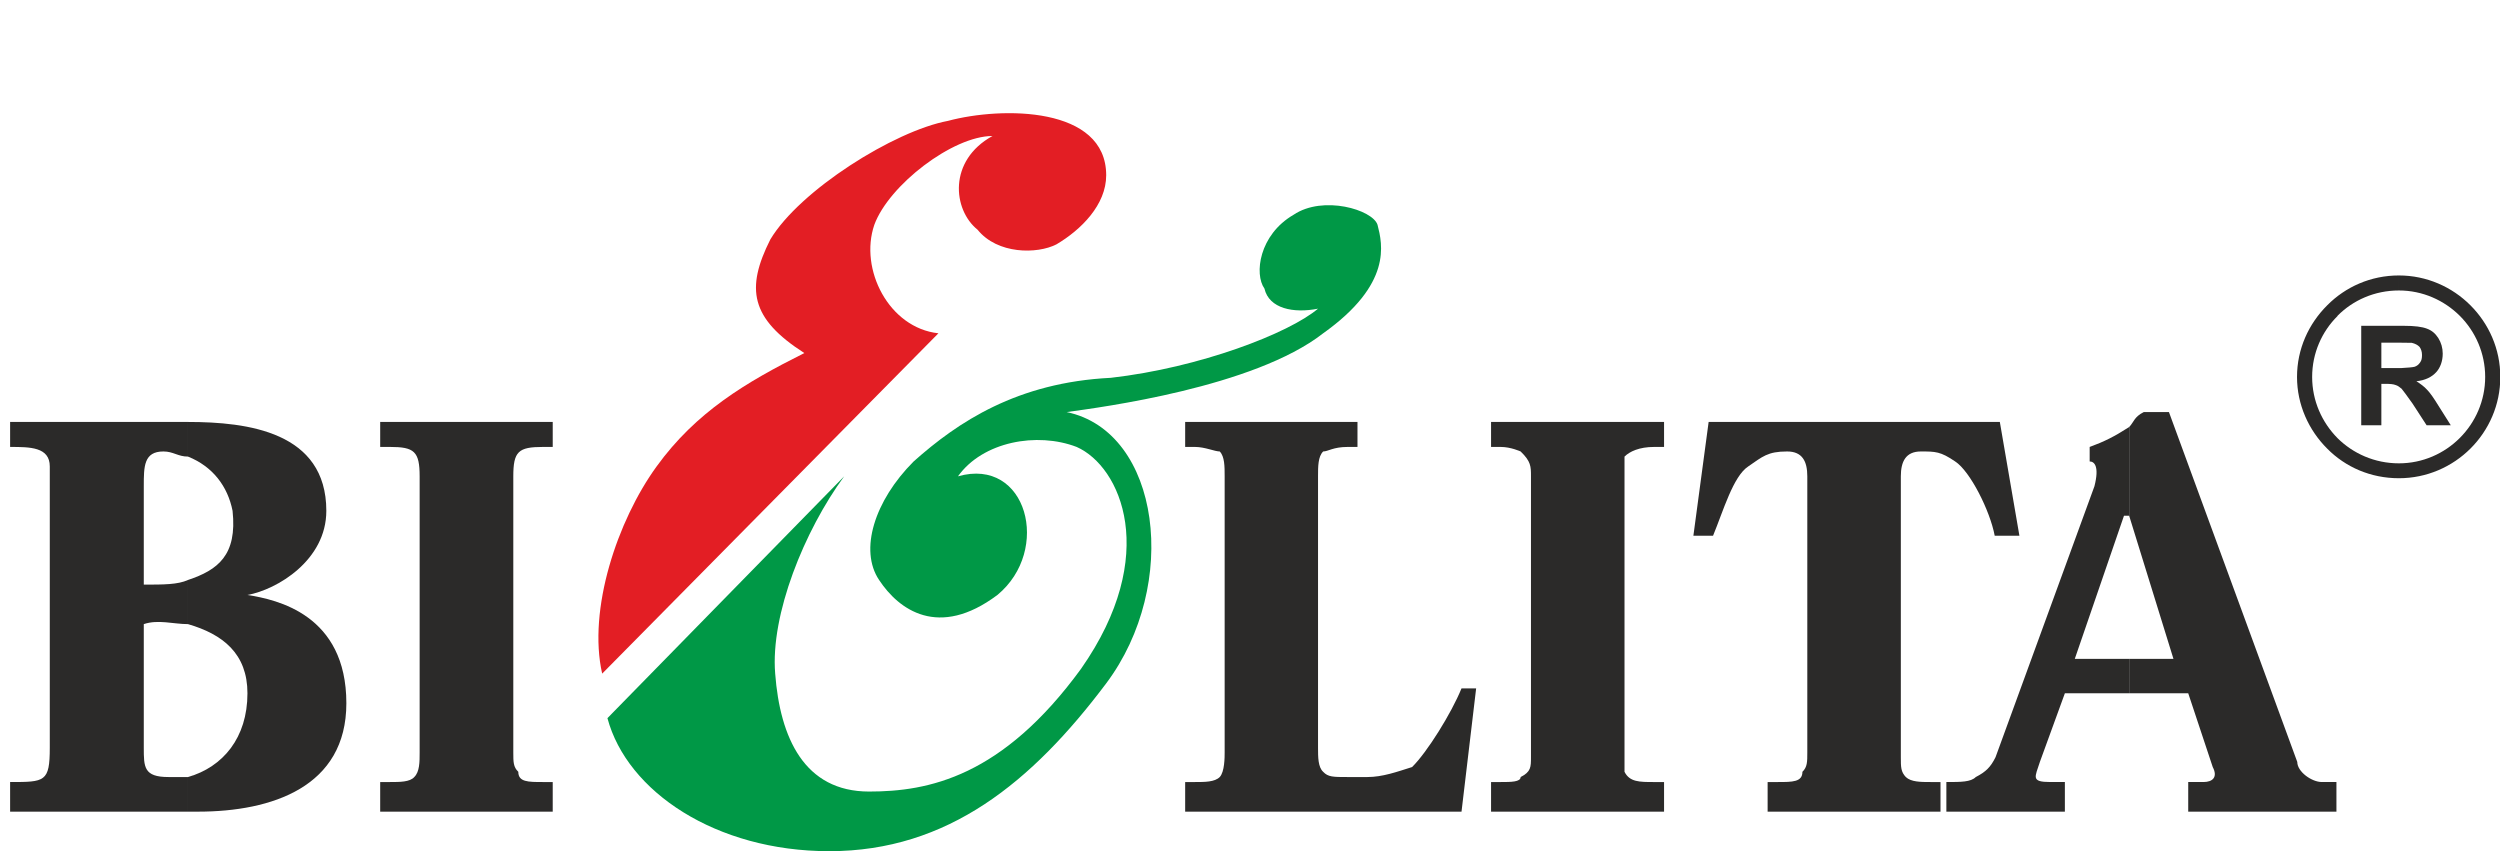 <svg width="3954" height="1346" xmlns="http://www.w3.org/2000/svg">
 <defs>
  <style type="text/css">
   <![CDATA[
    .fil0 {fill:#2B2A29;fill-rule:nonzero}
    .fil2 {fill:#E31E24;fill-rule:nonzero}
    .fil1 {fill:#009846;fill-rule:nonzero}
   ]]>
  </style>
 </defs>
 <g>
  <title>background</title>
  <rect fill="none" id="canvas_background" height="1348" width="3956" y="-1" x="-1"/>
 </g>
 <g>
  <title>Layer 1</title>
  <g id="Layer_x0020_1">
   <g id="_1061208704">
    <path id="svg_1" d="m3367.46,815.661l0,-140.24c-23.78,15.26 -39.21,22.97 -62.45,31.46l0,22.96c7.57,0 15.53,7.9 7.57,39.15l-156.43,428.57c-7.71,15.61 -15.24,23.11 -31.25,31.4c-7.91,7.9 -23.19,7.9 -46.53,7.9l0,46.85l187.43,0l0,-46.85l-22.95,0c-31.48,0 -24.11,-7.9 -16.59,-31.79l39.54,-108.59l101.66,0l0,-54.42l-85.98,0l77.82,-226.4l8.16,0z" class="fil0"/>
    <path id="svg_2" d="m1709.96,1057.521c125.53,-179.4 62.55,-319.78 -7.12,-350.64c-62.74,-24.09 -148.52,-8.49 -187.73,46.47c109.32,-31.21 148.13,116.88 62.35,187.67c-93.26,69.83 -156.19,23.17 -187.1,-23.74c-31.64,-47.05 -7.52,-125.18 54.64,-187.44c70.11,-62.47 163.81,-124.97 311.88,-132.29c140.82,-16.04 281.58,-70.41 327.72,-109.36c-38.63,7.69 -77.44,0 -84.76,-31.79c-16.41,-22.78 -8.5,-85.09 46.13,-116.75c46.74,-31.4 125,-7.89 132.71,15.86c7.9,31 23.53,93.71 -85.97,171.63c-109.28,85.43 -351.25,117.08 -405.69,124.59c148.47,31.06 179.72,272.91 62.54,429.09c-117.23,156.04 -250.27,265.41 -438,265.41c-179.38,0 -319.8,-94.31 -350.85,-210.4l374.44,-382.48c-62.99,85.86 -116.84,218.73 -109.13,312.06c7.71,101.62 46.14,186.51 148.52,186.51c93.65,0 210.53,-22.96 335.42,-194.4z" class="fil1"/>
    <path id="svg_3" d="m1382.84,355.511c-24.12,70.21 23,163.14 101.36,171.63l-531.8,538.27c-22.99,-101.22 23.93,-242.04 86.09,-327.67c62.25,-86.01 140.81,-132.87 233.67,-179.34c-85.54,-54.82 -92.86,-102 -53.85,-179.59c46.53,-77.72 195.63,-171.64 280.98,-187.63c85.78,-22.97 250.27,-22.97 250.27,86.01c0,46.67 -39.6,86.21 -78.75,109.32c-30.71,15.66 -93.35,15.66 -124.6,-23.11c-39.4,-31.64 -46.92,-109.57 23.53,-148.32c-62.93,0 -163.9,77.76 -186.9,140.43z" class="fil2"/>
    <path id="svg_4" d="m3367.46,1042.061l0,54.42l93.44,0l38.77,116.69c8.3,15.79 0,23.69 -14.64,23.69l-24.13,0l0,46.85l234.41,0l0,-46.85l-23.14,0c-15.86,0 -38.81,-16.19 -38.81,-31.79l-202.96,-553.34l-39.8,0c-15.42,7.75 -15.42,15.64 -23.14,23.69l0,140.24l70.07,226.4l-70.07,0z" class="fil0"/>
    <path id="svg_5" d="m3193.89,847.311l-39.06,0c-7.32,-39.35 -38.82,-102.06 -62.54,-117.47c-23.2,-15.8 -31.1,-15.8 -54.3,-15.8c-23.73,0 -31.63,15.8 -31.63,39.31l0,436.84l0,7.37c0,15.61 0,23.11 7.9,31.4c8.3,7.9 23.73,7.9 39.21,7.9l15.62,0l0,46.85l-273.42,0l0,-46.85l16.03,0c23.33,0 39,0 39,-16.19c7.72,-7.5 7.72,-15.6 7.72,-30.48l0,-436.84c0,-23.51 -7.72,-39.31 -31.89,-39.31c-30.86,0 -38.82,8.1 -61.57,23.7c-23.78,15.61 -39.39,70.22 -55.61,109.57l-31.1,0l24.12,-179.94l460.56,0l30.96,179.94z" class="fil0"/>
    <path id="svg_6" d="m2373.69,1236.861c15.82,0 31.35,0 31.35,-7.9c16.35,-8.29 16.35,-15.79 16.35,-31.4l0,-444.21c0,-15.61 0,-23.51 -16.35,-39.31c0,0 -15.53,-7.16 -31.35,-7.16l-15.43,0l0,-39.51l273.61,0l0,39.51l-15.82,0c-23.19,0 -38.62,7.16 -46.72,15.26l0,31.21l0,436.84l0,30.48c8.1,16.19 23.53,16.19 46.72,16.19l15.82,0l0,46.85l-273.61,0l0,-46.85l15.43,0z" class="fil0"/>
    <path id="svg_7" d="m2146.99,667.371l0,39.51l-15.61,0c-22.85,0 -30.96,7.16 -38.67,7.16c-8.11,8.1 -8.11,23.7 -8.11,39.31l0,429.14c0,15.07 0,30.68 8.11,38.18c7.71,8.29 15.82,8.29 38.67,8.29l31.29,0c23.91,0 46.92,-8.29 70.65,-15.79c23.53,-22.98 62.34,-85.25 78.21,-124.44l23.14,0l-23.14,194.98l-437.08,0l0,-46.85l15.68,0c15.48,0 31.1,0 39,-7.9c7.77,-8.29 7.77,-31.4 7.77,-38.77l0,-436.84c0,-15.61 0,-31.21 -7.77,-39.31c-7.9,0 -23.52,-7.16 -39,-7.16l-15.68,0l0,-39.51l272.54,0z" class="fil0"/>
    <path id="svg_8" d="m616.98,1236.861c15.62,0 31.25,0 38.24,-7.9c8.49,-8.29 8.49,-23.89 8.49,-38.77l0,-436.84c0,-39.31 -8.49,-46.47 -46.73,-46.47l-15.67,0l0,-39.51l272.88,0l0,39.51l-15.43,0c-39.01,0 -46.92,7.16 -46.92,46.47l0,436.84c0,14.88 0,22.98 7.91,30.48c0,16.19 15.43,16.19 39.01,16.19l15.43,0l0,46.85l-272.88,0l0,-46.85l15.67,0z" class="fil0"/>
    <path id="svg_9" d="m297.33,1228.961l0,54.75l15.66,0c117.38,0 234.81,-39.29 234.81,-171.43c0,-140.2 -109.71,-163.94 -156.43,-171.26c46.72,-8.48 124.74,-54.8 124.74,-133.06c0,-125.17 -124.74,-140.59 -218.78,-140.59l0,54.77c39.01,15.6 62.79,46.85 70.5,85.82c7.51,70.16 -23.2,93.52 -70.5,109.32l0,69.83c55.07,15.99 94.04,46.66 94.04,109.37c0,70.55 -38.97,116.69 -94.04,132.48z" class="fil0"/>
    <path id="svg_10" d="m297.33,722.141l0,-54.77l-23.2,0l-258.13,0l0,39.51c31.29,0 62.74,0 62.74,30.86l0,444.75c0,54.37 -7.71,54.37 -62.74,54.37l0,46.85l281.33,0l0,-54.75l-30.91,0c-39.01,0 -39.01,-15.79 -39.01,-46.47l0,-195.38c22.81,-7.72 46.72,0 69.92,0l0,-69.83c-15.86,7.36 -38.82,7.36 -69.92,7.36l0,-155.65c0,-31.25 0,-54.95 31.1,-54.95c15.62,0 22.96,8.1 38.82,8.1z" class="fil0"/>
    <path id="svg_11" d="m3794.09,435.661l0,0l0,23.75c-38.42,0 -72.61,15.41 -97.06,40.04l0,0.39c-24.67,24.48 -40.14,58.56 -40.14,96.35c0,37.83 15.47,71.72 40.14,96.78c24.45,24.25 58.64,39.84 97.06,39.84l0,23.55c-44.48,0 -84.47,-17.5 -113.42,-46.86c-29.25,-29.15 -47.71,-69.42 -47.71,-113.31c0,-44.38 18.46,-84.12 47.71,-113.27c28.95,-29.22 68.94,-47.26 113.42,-47.26zm0,0c43.88,0 84.02,18.04 113.22,47.26c29.05,29.15 47.17,68.89 47.17,113.27c0,88.3 -72.22,160.17 -160.39,160.17l0,-23.55c75,0 136.46,-61.48 136.46,-136.62c0,-37.79 -15.53,-71.87 -39.79,-96.35c-25.05,-25.02 -59.22,-40.43 -96.67,-40.43l0,-23.75z" class="fil0"/>
    <path id="svg_12" d="m3734.52,672.641l0,-157.35l63.91,0l0,26.72l-7.57,0l-24.51,0l0,40.08l23.78,0l8.3,0l0,32.77c-3.03,-2.48 -6.05,-4.93 -9.46,-5.86c-3.77,-1.5 -8.79,-1.89 -16.22,-1.89l-6.4,0l0,65.53l-31.83,0zm63.91,-157.35l3.17,0c17.39,0 29.05,1.51 36.78,4.49c7.7,2.82 13.32,7.55 18.06,14.92c4.54,7.31 6.97,15.6 6.97,24.63c0,11.65 -3.75,22.18 -10.34,29.34c-6.79,7.52 -17.19,12.83 -31.3,14.29c6.79,4.34 12.65,8.68 16.8,13.37c4.73,4.73 10.74,13.35 18.25,25.6l19.39,30.71l-38.24,0l-22.25,-34.28c-8.46,-12.04 -14.12,-19.54 -17.29,-23.5l0,-32.77c9.77,-0.58 17.29,-1.12 20.56,-2.04c3.57,-1.18 6.35,-3.42 8.65,-6.78c2.43,-3.22 3.01,-6.98 3.01,-11.9c0,-5.07 -1.51,-9.56 -3.94,-12.77c-2.89,-3.03 -6.8,-5.07 -12.26,-6.4c-1.91,0 -7.19,0 -16.02,-0.19l0,-26.72z" class="fil0"/>
   </g>
  </g>
 </g>
</svg>